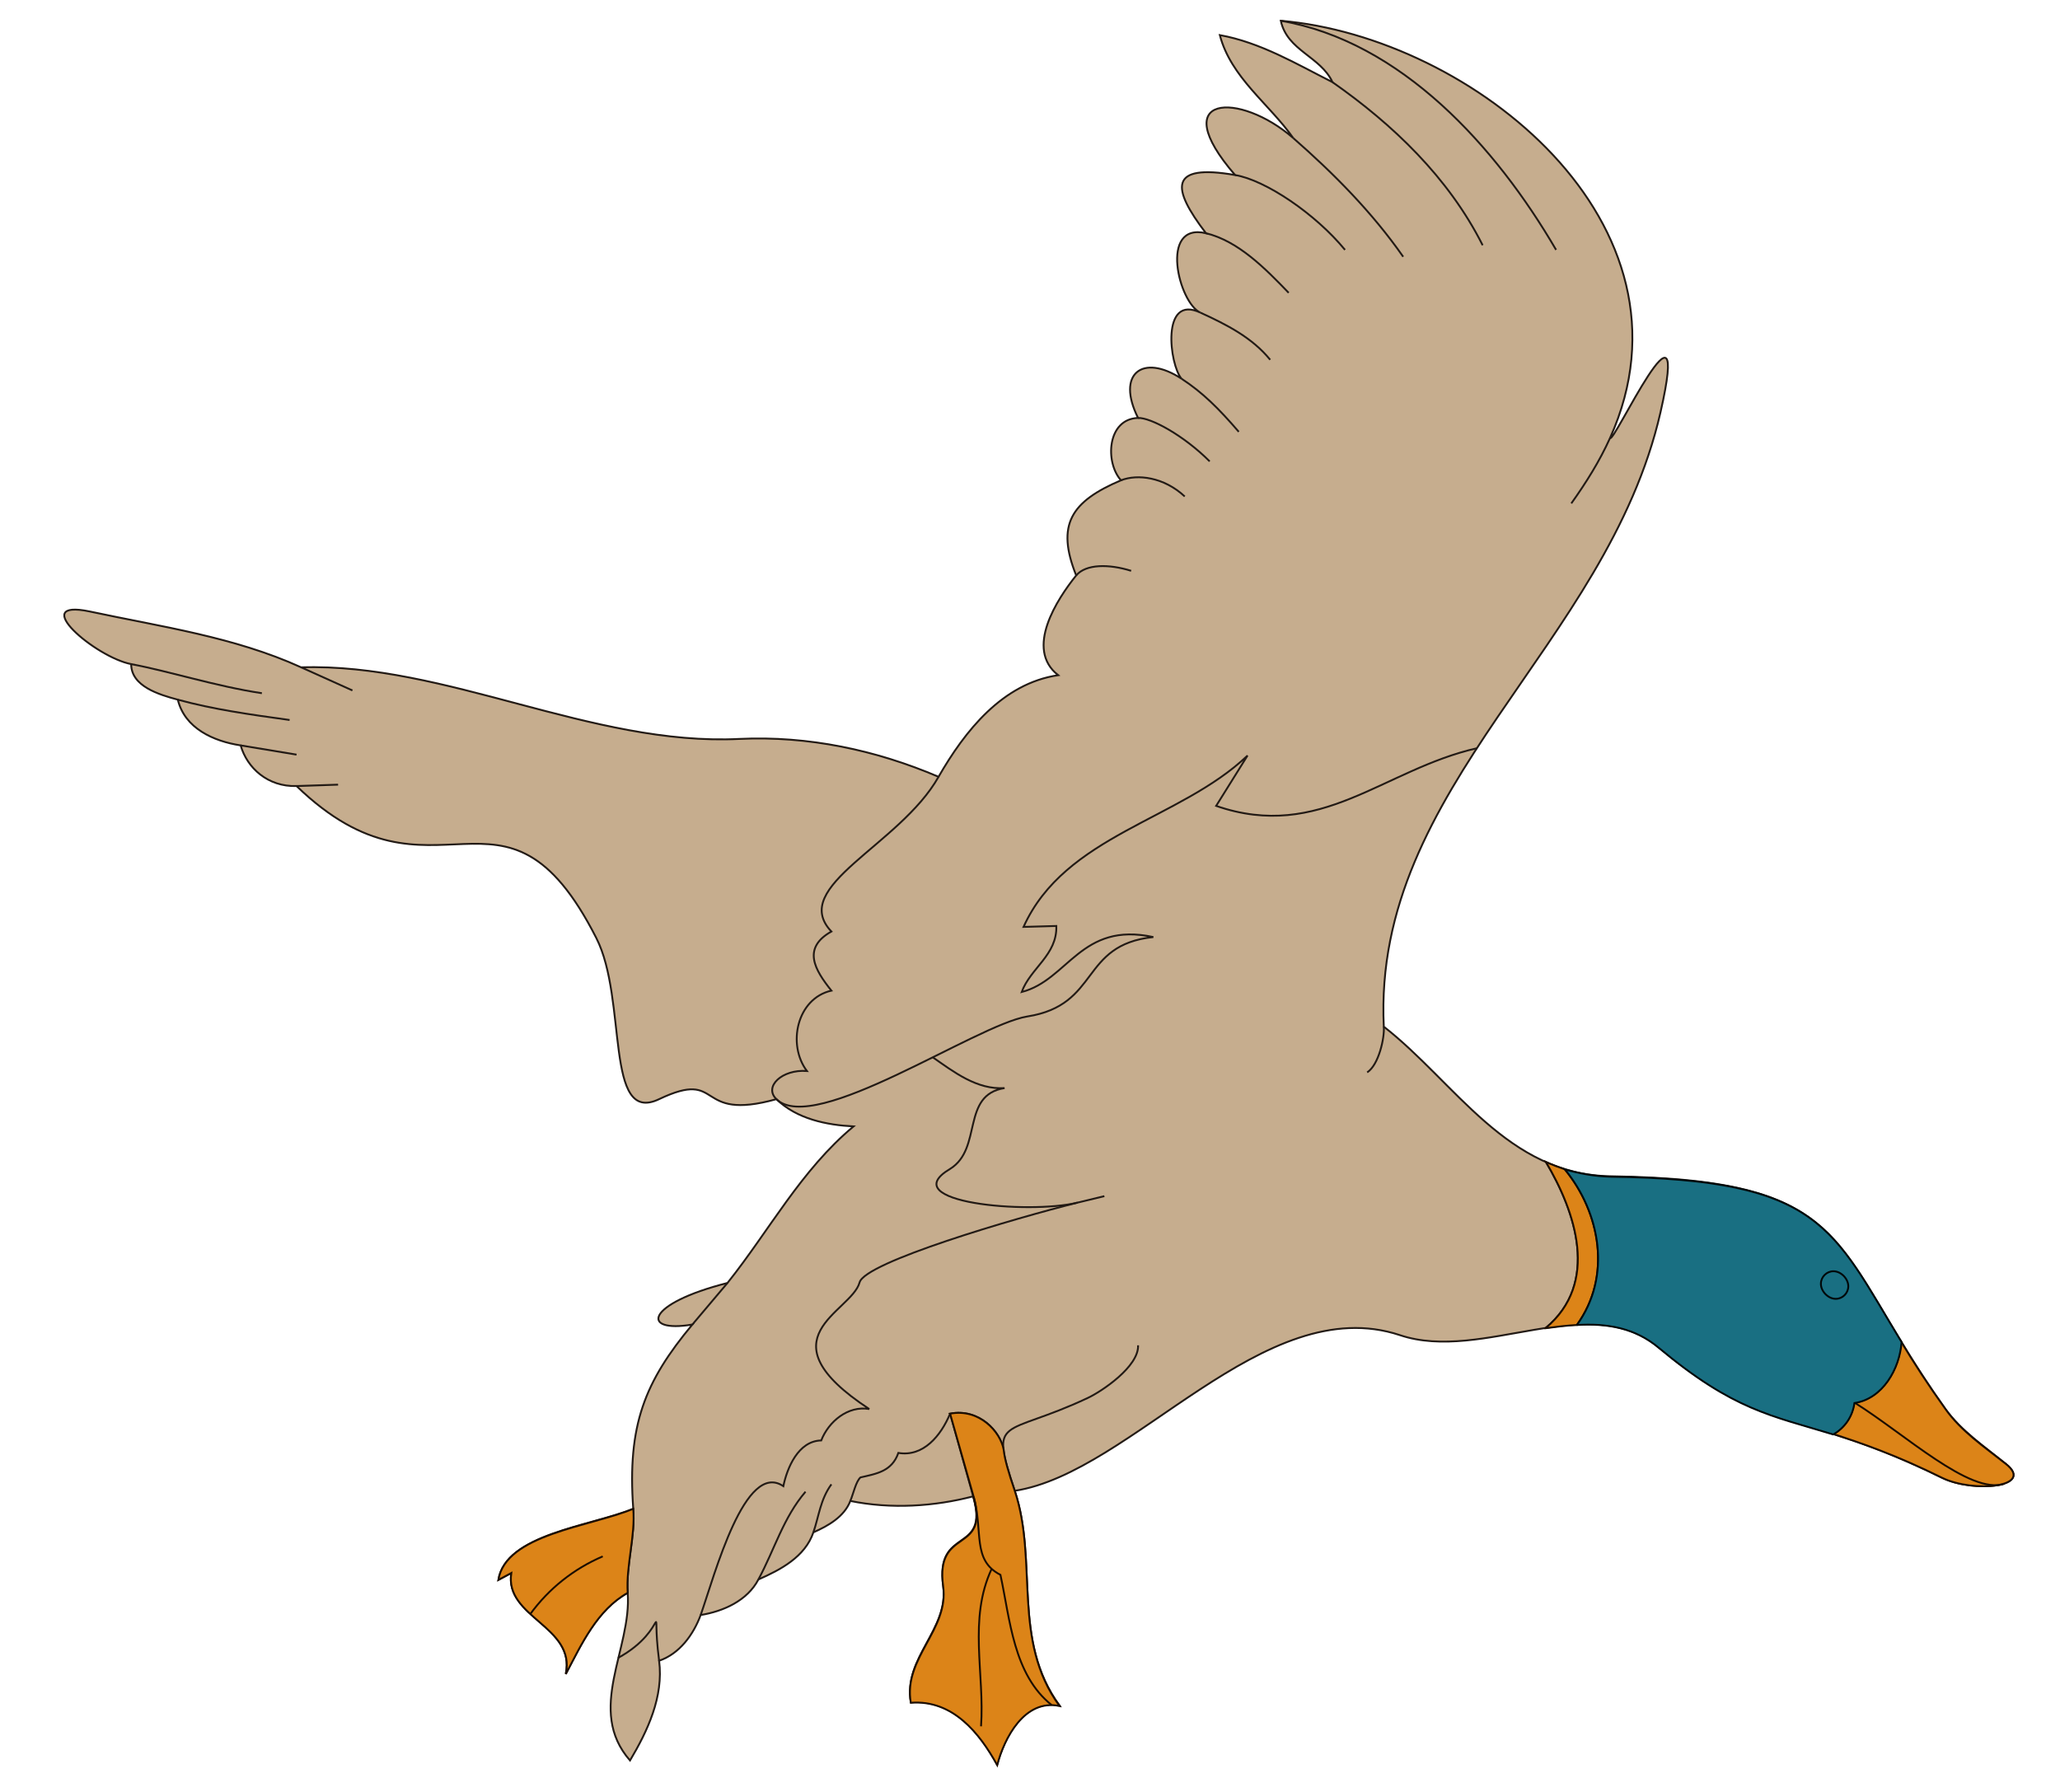 <?xml version="1.0" encoding="UTF-8" standalone="no"?>
<!-- Created with Inkscape (http://www.inkscape.org/) -->

<svg
   xmlns:dc="http://purl.org/dc/elements/1.1/"
   xmlns:cc="http://creativecommons.org/ns#"
   xmlns:rdf="http://www.w3.org/1999/02/22-rdf-syntax-ns#"
   xmlns:svg="http://www.w3.org/2000/svg"
   xmlns="http://www.w3.org/2000/svg"
   xmlns:sodipodi="http://sodipodi.sourceforge.net/DTD/sodipodi-0.dtd"
   xmlns:inkscape="http://www.inkscape.org/namespaces/inkscape"
   id="svg11055"
   version="1.1"
   inkscape:version="0.48.1 "
   width="278.75"
   height="242.5"
   xml:space="preserve"
   sodipodi:docname="Mallard.pdf"><defs
     id="defs11059" /><sodipodi:namedview
     pagecolor="#ffffff"
     bordercolor="#666666"
     borderopacity="1"
     objecttolerance="10"
     gridtolerance="10"
     guidetolerance="10"
     inkscape:pageopacity="0"
     inkscape:pageshadow="2"
     inkscape:window-width="640"
     inkscape:window-height="480"
     id="namedview11057"
     showgrid="false"
     inkscape:zoom="1.2"
     inkscape:cx="139.375"
     inkscape:cy="121.25"
     inkscape:window-x="756"
     inkscape:window-y="87"
     inkscape:window-maximized="0"
     inkscape:current-layer="g11063" /><g
     id="g11063"
     inkscape:groupmode="layer"
     inkscape:label="Mallard"
     transform="matrix(1.25,0,0,-1.25,0,242.5)"><g
       id="g11065"
       transform="scale(0.24,0.24)"><path
         d="m 449.793,12.293 c -7.918,14.375 -20,29.582 -38.961,28.125 -3.539,20.207 17.293,32.914 14.586,52.5 -3.75,27.289 21.039,13.957 13.539,40.414 -17.5,-4.582 -37.082,-5.832 -55.414,-2.082 -2.711,-7.082 -10,-11.25 -16.668,-14.168 -3.75,-11.039 -14.793,-16.875 -24.793,-21.25 -5,-9.582 -15.832,-14.375 -26.039,-16.039 -3.336,-8.961 -9.586,-17.5 -18.75,-20.625 2.082,-16.25 -5.211,-31.668 -13.125,-45 -20,22.914 0.832,50.207 -1.043,75.625 -13.75,-7.5 -20.832,-23.125 -27.918,-36.461 C 259.582,75 227.5,78.75 230.625,98.75 l -5.832,-3.125 c 3.332,20.625 41.25,24.168 60.832,32.082 -2.707,37.918 5.207,57.293 26.668,83.125 -23.543,-3.957 -21.25,9.375 15.832,18.75 18.957,23.75 33.125,50.836 56.875,70.625 -12.082,0.625 -25.625,3.336 -34.793,12.293 -37.5,-10.418 -23.539,13.957 -52.914,0 -24.793,-11.875 -14.168,45 -28.336,72.707 -41.875,82.293 -72.5,7.918 -135.207,68.543 -12.918,-0.418 -22.293,8.125 -25.207,18.332 -12.293,1.875 -25.211,7.711 -28.336,20.625 -8.539,2.293 -21.039,6.043 -21.039,16.043 -16.25,3.125 -46.875,29.582 -18.75,23.75 32.082,-6.875 65.207,-11.457 95.414,-25.207 65.211,2.082 131.25,-35.625 197.711,-32.293 31.039,1.457 61.457,-5 89.789,-17.082 11.875,20.625 28.75,42.082 53.961,45.832 -15.211,11.875 -0.418,34.375 8.125,45 -9.168,22.918 -2.293,33.332 20.207,42.918 -7.293,8.125 -6.25,27.707 7.707,28.125 -10,20 2.086,29.164 19.586,17.707 -5.418,6.25 -9.375,38.332 8.539,29.793 -9.789,4.375 -18.75,40.832 2.5,35.832 -15.625,20.418 -16.875,31.457 13.125,26.25 -31.664,36.668 2.086,37.707 26.25,16.668 -10.832,15.414 -28.125,27.289 -33.125,46.457 18.336,-3.332 34.375,-12.918 50.836,-21.25 -5.418,11.668 -20.418,14.168 -23.336,27.707 86.25,-7.289 191.875,-91.664 148.543,-188.125 1.043,-3.957 37.082,74.586 22.707,11.461 -24.164,-105.625 -130,-168.336 -124.789,-277.086 32.289,-25.207 55.625,-66.875 102.5,-67.5 111.664,-1.664 98.332,-31.457 150.832,-105 7.082,-9.789 17.293,-16.664 27.293,-24.789 13.125,-10.418 -14.586,-13.125 -28.75,-6.25 -65,32.082 -78.125,17.5 -127.711,58.75 -31.457,26.457 -79.582,-6.875 -116.875,5.625 -61.457,20.414 -120.832,-62.086 -173.75,-70.211 10.625,-31.875 -1.457,-67.289 20.211,-96.875 -15.836,3.336 -25,-14.582 -28.125,-26.664"
         style="fill:#c6ad8e;fill-opacity:1;fill-rule:nonzero;stroke:none"
         id="path11067" /><path
         d="m 449.793,12.293 c -7.918,14.375 -20,29.582 -38.961,28.125 -3.539,20.207 17.293,32.914 14.586,52.5 -3.75,27.289 21.039,13.957 13.539,40.414 -17.5,-4.582 -37.082,-5.832 -55.414,-2.082 -2.711,-7.082 -10,-11.25 -16.668,-14.168 -3.75,-11.039 -14.793,-16.875 -24.793,-21.25 -5,-9.582 -15.832,-14.375 -26.039,-16.039 -3.336,-8.961 -9.586,-17.5 -18.75,-20.625 2.082,-16.25 -5.211,-31.668 -13.125,-45 -20,22.914 0.832,50.207 -1.043,75.625 -13.75,-7.5 -20.832,-23.125 -27.918,-36.461 C 259.582,75 227.5,78.75 230.625,98.75 l -5.832,-3.125 c 3.332,20.625 41.25,24.168 60.832,32.082 -2.707,37.918 5.207,57.293 26.668,83.125 -23.543,-3.957 -21.25,9.375 15.832,18.75 18.957,23.75 33.125,50.836 56.875,70.625 -12.082,0.625 -25.625,3.336 -34.793,12.293 -37.5,-10.418 -23.539,13.957 -52.914,0 -24.793,-11.875 -14.168,45 -28.336,72.707 -41.875,82.293 -72.5,7.918 -135.207,68.543 -12.918,-0.418 -22.293,8.125 -25.207,18.332 -12.293,1.875 -25.211,7.711 -28.336,20.625 -8.539,2.293 -21.039,6.043 -21.039,16.043 -16.25,3.125 -46.875,29.582 -18.75,23.75 32.082,-6.875 65.207,-11.457 95.414,-25.207 65.211,2.082 131.25,-35.625 197.711,-32.293 31.039,1.457 61.457,-5 89.789,-17.082 11.875,20.625 28.75,42.082 53.961,45.832 -15.211,11.875 -0.418,34.375 8.125,45 -9.168,22.918 -2.293,33.332 20.207,42.918 -7.293,8.125 -6.25,27.707 7.707,28.125 -10,20 2.086,29.164 19.586,17.707 -5.418,6.25 -9.375,38.332 8.539,29.793 -9.789,4.375 -18.75,40.832 2.5,35.832 -15.625,20.418 -16.875,31.457 13.125,26.25 -31.664,36.668 2.086,37.707 26.25,16.668 -10.832,15.414 -28.125,27.289 -33.125,46.457 18.336,-3.332 34.375,-12.918 50.836,-21.25 -5.418,11.668 -20.418,14.168 -23.336,27.707 86.25,-7.289 191.875,-91.664 148.543,-188.125 1.043,-3.957 37.082,74.586 22.707,11.461 -24.164,-105.625 -130,-168.336 -124.789,-277.086 32.289,-25.207 55.625,-66.875 102.5,-67.5 111.664,-1.664 98.332,-31.457 150.832,-105 7.082,-9.789 17.293,-16.664 27.293,-24.789 13.125,-10.418 -14.586,-13.125 -28.75,-6.25 -65,32.082 -78.125,17.5 -127.711,58.75 -31.457,26.457 -79.582,-6.875 -116.875,5.625 -61.457,20.414 -120.832,-62.086 -173.75,-70.211 10.625,-31.875 -1.457,-67.289 20.211,-96.875 -15.836,3.336 -25,-14.582 -28.125,-26.664 z"
         style="fill:none;stroke:#221a15;stroke-opacity:1;stroke-width:0.833;stroke-linecap:butt;stroke-linejoin:miter;stroke-miterlimit:4;stroke-dasharray:none"
         id="path11069" /><path
         d="m 442.5,29.793 c 1.668,23.75 -5.832,48.125 4.793,70.832"
         style="fill:none;stroke:#221a15;stroke-opacity:1;stroke-width:0.833;stroke-linecap:butt;stroke-linejoin:miter;stroke-miterlimit:4;stroke-dasharray:none"
         id="path11071" /><path
         d="m 474.375,39.375 c -17.293,13.75 -18.75,38.543 -23.125,58.543 -12.918,6.875 -7.707,19.375 -12.293,35.414 l -10.414,37.293 c 13.125,2.5 22.707,-8.125 23.957,-16.043"
         style="fill:none;stroke:#221a15;stroke-opacity:1;stroke-width:0.833;stroke-linecap:butt;stroke-linejoin:miter;stroke-miterlimit:4;stroke-dasharray:none"
         id="path11073" /><path
         d="m 457.707,135.832 c -11.457,34.586 -5.625,23.75 32.918,41.875 6.25,2.918 23.125,14.168 22.707,23.75"
         style="fill:none;stroke:#221a15;stroke-opacity:1;stroke-width:0.833;stroke-linecap:butt;stroke-linejoin:miter;stroke-miterlimit:4;stroke-dasharray:none"
         id="path11075" /><path
         d="m 428.543,170.625 c -4.168,-10 -12.086,-19.582 -23.336,-17.707 -2.914,-8.336 -9.789,-9.375 -17.082,-11.043 C 386.043,140 385,134.793 383.543,131.25"
         style="fill:none;stroke:#221a15;stroke-opacity:1;stroke-width:0.833;stroke-linecap:butt;stroke-linejoin:miter;stroke-miterlimit:4;stroke-dasharray:none"
         id="path11077" /><path
         d="m 375,138.75 c -5,-6.875 -5.625,-14.375 -8.125,-21.668"
         style="fill:none;stroke:#221a15;stroke-opacity:1;stroke-width:0.833;stroke-linecap:butt;stroke-linejoin:miter;stroke-miterlimit:4;stroke-dasharray:none"
         id="path11079" /><path
         d="m 363.332,135.418 c -10,-11.668 -13.957,-26.043 -21.25,-39.586"
         style="fill:none;stroke:#221a15;stroke-opacity:1;stroke-width:0.833;stroke-linecap:butt;stroke-linejoin:miter;stroke-miterlimit:4;stroke-dasharray:none"
         id="path11081" /><path
         d="m 297.293,59.168 c -3.961,30.625 5.414,14.375 -18.543,1.25"
         style="fill:none;stroke:#221a15;stroke-opacity:1;stroke-width:0.833;stroke-linecap:butt;stroke-linejoin:miter;stroke-miterlimit:4;stroke-dasharray:none"
         id="path11083" /><path
         d="m 283.125,89.793 c -0.832,12.289 3.543,26.039 2.5,37.914"
         style="fill:none;stroke:#221a15;stroke-opacity:1;stroke-width:0.833;stroke-linecap:butt;stroke-linejoin:miter;stroke-miterlimit:4;stroke-dasharray:none"
         id="path11085" /><path
         d="M 271.875,106.25 C 258.75,100.832 247.5,91.875 239.168,80.418"
         style="fill:none;stroke:#221a15;stroke-opacity:1;stroke-width:0.833;stroke-linecap:butt;stroke-linejoin:miter;stroke-miterlimit:4;stroke-dasharray:none"
         id="path11087" /><path
         d="m 316.043,79.793 c 6.457,18.539 20,69.789 37.289,58.125 1.668,8.125 6.668,20.414 17.086,20.625 3.332,8.539 12.082,15.832 21.664,14.164 -49.164,32.293 -8.125,43.543 -4.375,57.086 2.293,9.164 70,28.957 98.336,36.039 l 12.082,2.918"
         style="fill:none;stroke:#221a15;stroke-opacity:1;stroke-width:0.833;stroke-linecap:butt;stroke-linejoin:miter;stroke-miterlimit:4;stroke-dasharray:none"
         id="path11089" /><path
         d="m 486.043,265.832 c -21.875,-5.414 -83.125,0 -57.5,15.211 14.789,9.164 4.789,33.332 24.582,36.457 -12.5,-0.832 -22.918,7.293 -32.5,13.957"
         style="fill:none;stroke:#221a15;stroke-opacity:1;stroke-width:0.833;stroke-linecap:butt;stroke-linejoin:miter;stroke-miterlimit:4;stroke-dasharray:none"
         id="path11091" /><path
         d="m 328.125,229.582 -15.832,-18.75"
         style="fill:none;stroke:#221a15;stroke-opacity:1;stroke-width:0.833;stroke-linecap:butt;stroke-linejoin:miter;stroke-miterlimit:4;stroke-dasharray:none"
         id="path11093" /><path
         d="m 616.668,324.582 c 5.207,3.336 7.914,15.625 7.5,20.625"
         style="fill:none;stroke:#221a15;stroke-opacity:1;stroke-width:0.833;stroke-linecap:butt;stroke-linejoin:miter;stroke-miterlimit:4;stroke-dasharray:none"
         id="path11095" /><path
         d="M 666.25,470.832 C 623.957,461.25 595.625,428.543 548.543,444.793 L 562.707,467.5 C 532.082,438.332 480.418,431.668 461.668,390.207 l 14.789,0.418 c 0.418,-13.125 -11.664,-18.957 -15.625,-29.793 21.043,5.418 26.668,31.875 59.375,24.793 -33.332,-3.543 -23.75,-30.625 -56.875,-35.832 -23.125,-3.75 -96.039,-53.961 -113.125,-37.293 -5.832,5.625 2.5,13.543 13.75,12.707 -8.957,11.875 -4.582,32.711 11.043,36.25 -7.5,9.375 -13.332,19.168 0,26.668 -19.375,20.418 30.832,38.75 48.332,69.793"
         style="fill:none;stroke:#221a15;stroke-opacity:1;stroke-width:0.833;stroke-linecap:butt;stroke-linejoin:miter;stroke-miterlimit:4;stroke-dasharray:none"
         id="path11097" /><path
         d="M 152.5,454.375 133.75,453.75"
         style="fill:none;stroke:#221a15;stroke-opacity:1;stroke-width:0.833;stroke-linecap:butt;stroke-linejoin:miter;stroke-miterlimit:4;stroke-dasharray:none"
         id="path11099" /><path
         d="m 133.75,467.918 -25.207,4.164"
         style="fill:none;stroke:#221a15;stroke-opacity:1;stroke-width:0.833;stroke-linecap:butt;stroke-linejoin:miter;stroke-miterlimit:4;stroke-dasharray:none"
         id="path11101" /><path
         d="m 130.625,483.543 c -18.125,2.5 -34.375,4.789 -50.418,9.164"
         style="fill:none;stroke:#221a15;stroke-opacity:1;stroke-width:0.833;stroke-linecap:butt;stroke-linejoin:miter;stroke-miterlimit:4;stroke-dasharray:none"
         id="path11103" /><path
         d="m 118.125,495.625 c -20.832,3.125 -41.25,9.793 -58.957,13.125"
         style="fill:none;stroke:#221a15;stroke-opacity:1;stroke-width:0.833;stroke-linecap:butt;stroke-linejoin:miter;stroke-miterlimit:4;stroke-dasharray:none"
         id="path11105" /><path
         d="m 135.832,507.293 23.125,-10.418"
         style="fill:none;stroke:#221a15;stroke-opacity:1;stroke-width:0.833;stroke-linecap:butt;stroke-linejoin:miter;stroke-miterlimit:4;stroke-dasharray:none"
         id="path11107" /><path
         d="m 485.418,548.75 c 4.375,5.207 14.789,5.207 24.789,2.082"
         style="fill:none;stroke:#221a15;stroke-opacity:1;stroke-width:0.833;stroke-linecap:butt;stroke-linejoin:miter;stroke-miterlimit:4;stroke-dasharray:none"
         id="path11109" /><path
         d="m 534.375,584.375 c -9.375,8.75 -21.25,10.207 -28.75,7.293"
         style="fill:none;stroke:#221a15;stroke-opacity:1;stroke-width:0.833;stroke-linecap:butt;stroke-linejoin:miter;stroke-miterlimit:4;stroke-dasharray:none"
         id="path11111" /><path
         d="m 513.332,619.793 c 5.625,0.207 20.418,-7.711 32.293,-19.586"
         style="fill:none;stroke:#221a15;stroke-opacity:1;stroke-width:0.833;stroke-linecap:butt;stroke-linejoin:miter;stroke-miterlimit:4;stroke-dasharray:none"
         id="path11113" /><path
         d="M 558.75,613.543 C 549.793,623.957 542.5,631.25 532.918,637.5"
         style="fill:none;stroke:#221a15;stroke-opacity:1;stroke-width:0.833;stroke-linecap:butt;stroke-linejoin:miter;stroke-miterlimit:4;stroke-dasharray:none"
         id="path11115" /><path
         d="m 541.457,667.293 c 11.875,-5.418 23.336,-11.25 31.461,-21.25"
         style="fill:none;stroke:#221a15;stroke-opacity:1;stroke-width:0.833;stroke-linecap:butt;stroke-linejoin:miter;stroke-miterlimit:4;stroke-dasharray:none"
         id="path11117" /><path
         d="m 581.25,676.25 c -10.625,11.043 -22.707,23.332 -37.293,26.875"
         style="fill:none;stroke:#221a15;stroke-opacity:1;stroke-width:0.833;stroke-linecap:butt;stroke-linejoin:miter;stroke-miterlimit:4;stroke-dasharray:none"
         id="path11119" /><path
         d="m 557.082,729.375 c 13.75,-2.293 36.25,-17.5 49.586,-33.75"
         style="fill:none;stroke:#221a15;stroke-opacity:1;stroke-width:0.833;stroke-linecap:butt;stroke-linejoin:miter;stroke-miterlimit:4;stroke-dasharray:none"
         id="path11121" /><path
         d="m 632.918,692.5 c -13.961,20 -31.25,37.5 -49.586,53.543"
         style="fill:none;stroke:#221a15;stroke-opacity:1;stroke-width:0.833;stroke-linecap:butt;stroke-linejoin:miter;stroke-miterlimit:4;stroke-dasharray:none"
         id="path11123" /><path
         d="m 601.043,771.25 c 27.082,-18.957 52.289,-42.918 67.707,-73.543"
         style="fill:none;stroke:#221a15;stroke-opacity:1;stroke-width:0.833;stroke-linecap:butt;stroke-linejoin:miter;stroke-miterlimit:4;stroke-dasharray:none"
         id="path11125" /><path
         d="m 701.875,695.625 c -27.082,46.457 -69.793,93.957 -124.168,103.332"
         style="fill:none;stroke:#221a15;stroke-opacity:1;stroke-width:0.833;stroke-linecap:butt;stroke-linejoin:miter;stroke-miterlimit:4;stroke-dasharray:none"
         id="path11127" /><path
         d="m 726.25,610.832 c -4.793,-10.625 -10.832,-20.207 -17.5,-29.582"
         style="fill:none;stroke:#221a15;stroke-opacity:1;stroke-width:0.833;stroke-linecap:butt;stroke-linejoin:miter;stroke-miterlimit:4;stroke-dasharray:none"
         id="path11129" /><path
         d="m 697.293,284.168 c 13.332,-22.5 24.375,-54.586 -0.211,-75"
         style="fill:none;stroke:#221a15;stroke-opacity:1;stroke-width:0.833;stroke-linecap:butt;stroke-linejoin:miter;stroke-miterlimit:4;stroke-dasharray:none"
         id="path11131" /><path
         d="m 711.25,210.625 c 15.832,21.875 10.625,50.625 -5.418,70.207"
         style="fill:none;stroke:#221a15;stroke-opacity:1;stroke-width:0.833;stroke-linecap:butt;stroke-linejoin:miter;stroke-miterlimit:4;stroke-dasharray:none"
         id="path11133" /><path
         d="m 823.332,224.793 c -5.832,6.039 2.293,14.164 8.336,7.914 5.832,-6.039 -2.293,-14.164 -8.336,-7.914"
         style="fill:none;stroke:#221a15;stroke-opacity:1;stroke-width:0.833;stroke-linecap:butt;stroke-linejoin:miter;stroke-miterlimit:4;stroke-dasharray:none"
         id="path11135" /><path
         d="m 824.793,226.043 c -3.961,4.164 1.457,9.375 5.414,5.414 3.961,-4.164 -1.457,-9.375 -5.414,-5.414"
         style="fill:none;stroke:#221a15;stroke-opacity:1;stroke-width:0.833;stroke-linecap:butt;stroke-linejoin:miter;stroke-miterlimit:4;stroke-dasharray:none"
         id="path11137" /><path
         d="m 857.5,203.125 c -0.625,-12.082 -8.332,-25.625 -21.043,-27.5 -0.832,-6.043 -4.375,-11.25 -9.582,-14.168"
         style="fill:none;stroke:#221a15;stroke-opacity:1;stroke-width:0.833;stroke-linecap:butt;stroke-linejoin:miter;stroke-miterlimit:4;stroke-dasharray:none"
         id="path11139" /><path
         d="m 836.457,175.625 c 22.711,-13.957 52.086,-41.668 67.5,-36.457"
         style="fill:none;stroke:#221a15;stroke-opacity:1;stroke-width:0.833;stroke-linecap:butt;stroke-linejoin:miter;stroke-miterlimit:4;stroke-dasharray:none"
         id="path11141" /><path
         d="M 283.125,89.793 C 269.375,82.082 262.293,66.668 255.207,53.125 259.793,74.793 227.5,78.543 230.625,98.75 l -5.832,-3.125 c 3.332,20.625 41.25,23.957 60.832,32.082 1.043,-12.082 -3.332,-25.832 -2.5,-37.914"
         style="fill:#dc8418;fill-opacity:1;fill-rule:nonzero;stroke:none"
         id="path11143" /><path
         d="M 283.125,89.793 C 269.375,82.082 262.293,66.668 255.207,53.125 259.793,74.793 227.5,78.543 230.625,98.75 l -5.832,-3.125 c 3.332,20.625 41.25,23.957 60.832,32.082 1.043,-12.082 -3.332,-25.832 -2.5,-37.914 z"
         style="fill:none;stroke:#1b0d00;stroke-opacity:1;stroke-width:0.833;stroke-linecap:butt;stroke-linejoin:miter;stroke-miterlimit:4;stroke-dasharray:none"
         id="path11145" /><path
         d="m 428.543,170.625 c 13.125,2.5 22.707,-8.125 24.164,-16.25 0.418,-4.168 2.086,-10 5,-18.543 10.625,-32.082 -1.457,-67.5 20.211,-97.082 -15.836,3.332 -25,-14.582 -28.125,-26.668 -7.918,14.375 -20,29.586 -38.961,28.125 -3.539,20.211 17.293,32.918 14.586,52.5 -3.75,27.293 21.039,14.168 13.75,40.418 l -10.625,37.5"
         style="fill:#dc8418;fill-opacity:1;fill-rule:nonzero;stroke:none"
         id="path11147" /><path
         d="m 428.543,170.625 c 13.125,2.5 22.707,-8.125 24.164,-16.25 0.418,-4.168 2.086,-10 5,-18.543 10.625,-32.082 -1.457,-67.5 20.211,-97.082 -15.836,3.332 -25,-14.582 -28.125,-26.668 -7.918,14.375 -20,29.586 -38.961,28.125 -3.539,20.211 17.293,32.918 14.586,52.5 -3.75,27.293 21.039,14.168 13.75,40.418 l -10.625,37.5 z"
         style="fill:none;stroke:#1b0d00;stroke-opacity:1;stroke-width:0.833;stroke-linecap:butt;stroke-linejoin:miter;stroke-miterlimit:4;stroke-dasharray:none"
         id="path11149" /><path
         d="m 697.082,209.168 c 24.586,20.414 13.543,52.5 0.211,75 2.707,-1.25 5.625,-2.293 8.539,-3.336 16.043,-19.582 21.25,-48.332 5.418,-70.207 -4.582,-0.207 -9.375,-0.832 -14.168,-1.457"
         style="fill:#dc8418;fill-opacity:1;fill-rule:nonzero;stroke:none"
         id="path11151" /><path
         d="m 697.082,209.168 c 24.586,20.414 13.543,52.5 0.211,75 2.707,-1.25 5.625,-2.293 8.539,-3.336 16.043,-19.582 21.25,-48.332 5.418,-70.207 -4.582,-0.207 -9.375,-0.832 -14.168,-1.457 z"
         style="fill:none;stroke:#1b0d00;stroke-opacity:1;stroke-width:0.833;stroke-linecap:butt;stroke-linejoin:miter;stroke-miterlimit:4;stroke-dasharray:none"
         id="path11153" /><path
         d="m 823.332,224.793 c -5.832,6.039 2.293,14.164 8.336,7.914 5.832,-6.039 -2.293,-14.164 -8.336,-7.914"
         style="fill:#dc8418;fill-opacity:1;fill-rule:nonzero;stroke:none"
         id="path11155" /><path
         d="m 823.332,224.793 c -5.832,6.039 2.293,14.164 8.336,7.914 5.832,-6.039 -2.293,-14.164 -8.336,-7.914 z"
         style="fill:none;stroke:#1b0d00;stroke-opacity:1;stroke-width:0.833;stroke-linecap:butt;stroke-linejoin:miter;stroke-miterlimit:4;stroke-dasharray:none"
         id="path11157" /><path
         d="m 824.793,226.043 c -3.961,4.164 1.457,9.375 5.414,5.207 3.961,-3.957 -1.457,-9.168 -5.414,-5.207"
         style="fill:#dc8418;fill-opacity:1;fill-rule:nonzero;stroke:none"
         id="path11159" /><path
         d="m 824.793,226.043 c -3.961,4.164 1.457,9.375 5.414,5.207 3.961,-3.957 -1.457,-9.168 -5.414,-5.207 z"
         style="fill:none;stroke:#1b0d00;stroke-opacity:1;stroke-width:0.833;stroke-linecap:butt;stroke-linejoin:miter;stroke-miterlimit:4;stroke-dasharray:none"
         id="path11161" /><path
         d="m 857.5,203.125 c 5.625,-9.375 12.082,-19.375 20,-30.418 7.082,-10 17.293,-16.875 27.293,-24.789 13.125,-10.418 -14.586,-13.125 -28.75,-6.25 -20.625,10.207 -36.25,15.625 -49.168,19.789 5.207,2.918 8.75,8.125 9.375,14.168 12.918,1.668 20.625,15.418 21.25,27.5"
         style="fill:#dc8418;fill-opacity:1;fill-rule:nonzero;stroke:none"
         id="path11163" /><path
         d="m 857.5,203.125 c 5.625,-9.375 12.082,-19.375 20,-30.418 7.082,-10 17.293,-16.875 27.293,-24.789 13.125,-10.418 -14.586,-13.125 -28.75,-6.25 -20.625,10.207 -36.25,15.625 -49.168,19.789 5.207,2.918 8.75,8.125 9.375,14.168 12.918,1.668 20.625,15.418 21.25,27.5 z"
         style="fill:none;stroke:#1b0d00;stroke-opacity:1;stroke-width:0.833;stroke-linecap:butt;stroke-linejoin:miter;stroke-miterlimit:4;stroke-dasharray:none"
         id="path11165" /><path
         d="m 836.457,175.625 c 22.711,-14.168 52.086,-41.668 67.5,-36.668"
         style="fill:none;stroke:#1b0d00;stroke-opacity:1;stroke-width:0.833;stroke-linecap:butt;stroke-linejoin:miter;stroke-miterlimit:4;stroke-dasharray:none"
         id="path11167" /><path
         d="m 439.168,133.125 c 4.375,-15.832 -0.836,-28.543 12.082,-35.207 4.375,-20.211 5.832,-45 23.125,-58.75"
         style="fill:none;stroke:#1b0d00;stroke-opacity:1;stroke-width:0.833;stroke-linecap:butt;stroke-linejoin:miter;stroke-miterlimit:4;stroke-dasharray:none"
         id="path11169" /><path
         d="m 442.5,29.582 c 1.668,23.75 -5.832,48.336 4.793,71.043"
         style="fill:none;stroke:#1b0d00;stroke-opacity:1;stroke-width:0.833;stroke-linecap:butt;stroke-linejoin:miter;stroke-miterlimit:4;stroke-dasharray:none"
         id="path11171" /><path
         d="M 271.875,106.25 C 258.75,100.625 247.5,91.668 239.168,80.207"
         style="fill:none;stroke:#1b0d00;stroke-opacity:1;stroke-width:0.833;stroke-linecap:butt;stroke-linejoin:miter;stroke-miterlimit:4;stroke-dasharray:none"
         id="path11173" /><path
         d="m 711.25,210.625 c 15.832,21.875 10.625,50.625 -5.418,70.207 6.461,-1.875 13.336,-3.125 20.836,-3.332 95,-1.25 99.582,-22.918 131.039,-74.582 -0.832,-12.086 -8.539,-25.625 -21.25,-27.5 -0.832,-6.043 -4.375,-11.25 -9.582,-14.168 -27.918,8.543 -44.793,10.832 -78.543,38.957 -10.832,9.168 -23.539,11.25 -37.082,10.418"
         style="fill:#196f82;fill-opacity:1;fill-rule:nonzero;stroke:none"
         id="path11175" /><path
         d="m 711.25,210.625 c 15.832,21.875 10.625,50.625 -5.418,70.207 6.461,-1.875 13.336,-3.125 20.836,-3.332 95,-1.25 99.582,-22.918 131.039,-74.582 -0.832,-12.086 -8.539,-25.625 -21.25,-27.5 -0.832,-6.043 -4.375,-11.25 -9.582,-14.168 -27.918,8.543 -44.793,10.832 -78.543,38.957 -10.832,9.168 -23.539,11.25 -37.082,10.418 z"
         style="fill:none;stroke:#000809;stroke-opacity:1;stroke-width:0.833;stroke-linecap:butt;stroke-linejoin:miter;stroke-miterlimit:4;stroke-dasharray:none"
         id="path11177" /><path
         d="m 823.332,224.582 c -5.832,6.25 2.293,14.168 8.336,8.125 5.832,-6.25 -2.293,-14.164 -8.336,-8.125"
         style="fill:#196f82;fill-opacity:1;fill-rule:nonzero;stroke:none"
         id="path11179" /><path
         d="m 823.332,224.582 c -5.832,6.25 2.293,14.168 8.336,8.125 5.832,-6.25 -2.293,-14.164 -8.336,-8.125 z"
         style="fill:none;stroke:#000809;stroke-opacity:1;stroke-width:0.833;stroke-linecap:butt;stroke-linejoin:miter;stroke-miterlimit:4;stroke-dasharray:none"
         id="path11181" /></g></g></svg>